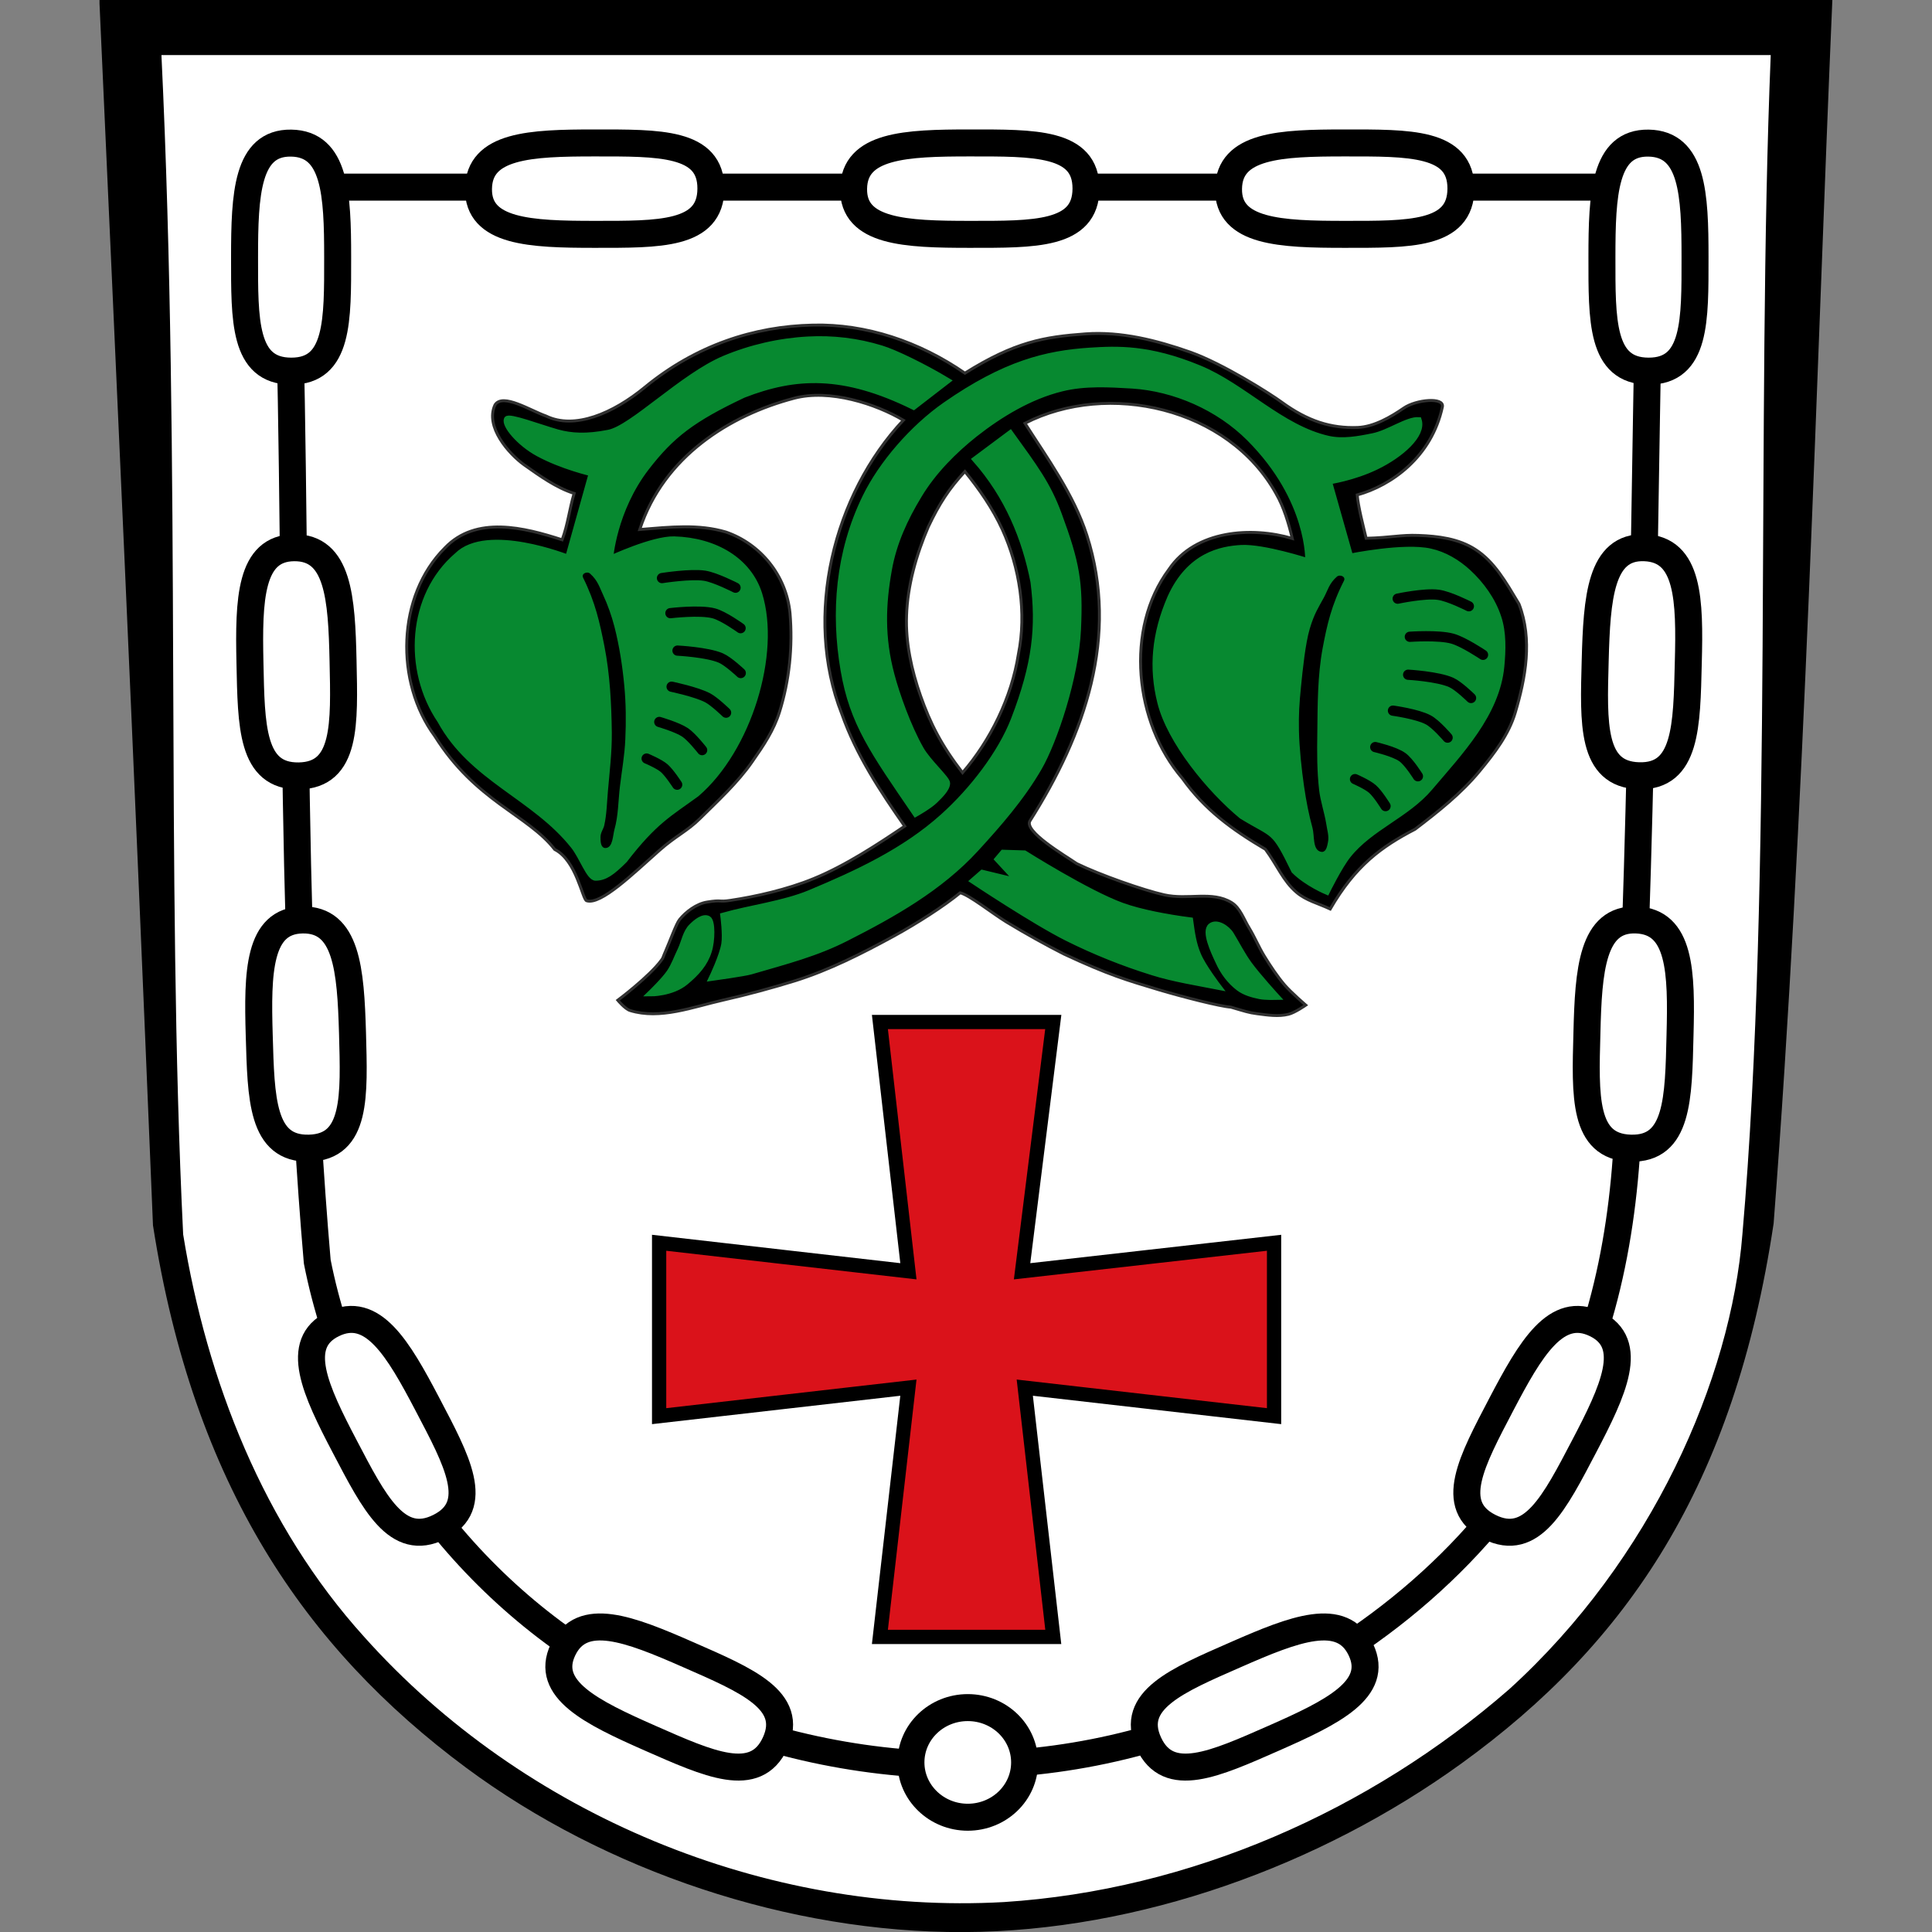 <?xml version="1.0" encoding="utf-8"?>
<!-- Generator: $$$/GeneralStr/196=Adobe Illustrator 27.6.0, SVG Export Plug-In . SVG Version: 6.00 Build 0)  -->
<svg version="1.1"
	 id="svg4171" xmlns:svg="http://www.w3.org/2000/svg" xmlns:rdf="http://www.w3.org/1999/02/22-rdf-syntax-ns#" xmlns:cc="http://creativecommons.org/ns#" xmlns:dc="http://purl.org/dc/elements/1.1/"
	 xmlns="http://www.w3.org/2000/svg" xmlns:xlink="http://www.w3.org/1999/xlink" x="0px" y="0px" viewBox="0 0 1145.5 1145.5"
	 style="enable-background:new 0 0 1145.5 1145.5;" xml:space="preserve">
<rect x="0" y="0" width="1145.5" height="1145.5" fill="#808080" stroke="none"/>
<style type="text/css">
	.st0{stroke:#000000;stroke-width:0.8;stroke-linecap:round;stroke-miterlimit:3.2;}
	.st1{fill:#FFFFFF;stroke:#000000;stroke-width:0.8;stroke-linecap:round;stroke-miterlimit:3.2;}
	.st2{fill-rule:evenodd;clip-rule:evenodd;stroke:#303030;stroke-width:1.732;stroke-miterlimit:3.2;}
	.st3{fill-rule:evenodd;clip-rule:evenodd;fill:#078930;stroke:#078930;stroke-width:3.464;stroke-miterlimit:3.2;}
	.st4{fill:none;stroke:#000000;stroke-width:6.062;stroke-linecap:round;stroke-linejoin:round;stroke-miterlimit:3.2;}
	.st5{fill-rule:evenodd;clip-rule:evenodd;stroke:#000000;stroke-width:1.702;stroke-miterlimit:3.2;}
	.st6{fill-rule:evenodd;clip-rule:evenodd;stroke:#000000;stroke-width:1.687;stroke-miterlimit:3.2;}
	.st7{fill:#DA121A;stroke:#000000;stroke-width:8.453;stroke-linecap:round;stroke-miterlimit:3.2;}
	.st8{fill:none;stroke:#000000;stroke-width:16;stroke-linecap:round;stroke-linejoin:round;stroke-miterlimit:3.2;}
	.st9{fill:#FFFFFF;stroke:#000000;stroke-width:16;stroke-linecap:round;stroke-linejoin:round;stroke-miterlimit:3.2;}
</style>
<g id="layer1" transform="translate(-0.5,380.05)">
	<path id="path4140-7" class="st0" d="M59.9-378C70.2-148.7,78.8,34.6,91.6,346.4c24,153.9,90,250.5,185.6,321.4
		c82.6,61.2,191.2,97.7,294.6,97.3c103.9-0.4,211.4-39.4,295.1-100c98.3-71.1,161.6-164.8,184.8-319.8c18.6-242,25.4-507.3,34.8-725
		H59.9L59.9-378z"/>
	<path id="path4140-7-0" class="st1" d="M108.7,351.9c14.1,86.9,47.7,172.8,107.4,238.8C310.6,696.4,454.3,756,595.8,748.1
		c110.2-7.1,216.7-53.9,299.8-126.3c84.6-76.8,131.6-184,138.4-270.2c18.3-209.9,8-486.2,16.8-699.4h-955
		C107.6-101.6,98.3,139.8,108.7,351.9L108.7,351.9z"/>
	<path id="path4259-0-9-2-5-6-5-0" class="st2" d="M382.9-150.5c-18.8,15.5-41.7,25.4-58.7,17.1c-9.2-3.2-25.6-13.8-30.2-6.6
		c-6.1,12.9,8.2,29,17.2,35.5c9.2,6.5,19.2,13.7,29.7,17c-2.9,9.7-3.6,18-7.1,27.5c-22.5-7.3-51.1-14.5-69.5,4.8
		c-28.5,28.4-29.7,79.5-6,111.6c24.3,38.7,55,46.5,71.1,67.2c12.9,6.5,16.4,29.6,18.9,30.4c8.4,2.7,27.4-15.9,43.1-29.8
		c9.8-8.7,16.4-11.3,24.1-18.9c10.2-10.1,22.4-21.3,30.9-33.6c7-10,12.9-18.8,16.3-29.7c5.8-18.6,7.9-38.5,6.2-58.5
		c-2.2-22.5-17.6-41.1-38-48.1c-16.4-4.8-32.6-3-51.1-1.5c14.2-43.4,53.5-67.8,91.4-77.8c21.3-5.7,48.8,3.4,64.9,13
		c-41.3,44-59.4,115.9-36.5,174.1c8.6,24.4,22.8,45.9,37.3,66.6c-15.6,10.5-34.9,23.3-54,31.1c-15.8,6.5-34.6,10.7-49.4,12.9
		c-7.3,1.1-4.6-0.5-13.8,1c-6.3,1-12.6,5.8-16.3,10.4c-2,2.5-5.8,13.1-8.1,18.3c-2,4.5-1.4,4.1-2.7,5.8c-7,9.6-25.8,23.7-25.8,23.7
		s4.3,5.2,7.3,6.1c17.8,5.5,37.1-2.1,55.2-6.2c14.6-3.3,28.9-7.2,42.5-11.4c20.4-6.4,39.7-16.2,58.6-26.5
		c13.7-7.5,29.8-17.8,39.4-25.7c5.4,1.3,18.8,12,27.4,17.3c11.4,6.9,23.8,13.8,34.1,19c26.8,12.5,37.4,15.5,56.3,21.2
		c14.1,4.2,36.4,9.9,42.7,10.3c8.6,2.5,10.3,3.2,15.6,3.9c6.2,0.8,12.6,1.8,18.6,0.3c3.7-0.9,10.2-5.4,10.2-5.4s-8.7-7.5-12.5-11.9
		c-4.5-5.3-8.4-11.2-12.1-17.2c-3.3-5.4-5.7-11.3-9-16.7c-3.2-5.2-5.3-11.9-10.4-15c-11.6-7.1-25.7-1.4-40-4.6
		c-12.1-2.7-38.1-11.8-51.8-18.5c-7-4.8-31.6-19.2-27.7-25.4c32.4-51.1,53-109.3,33.7-169.3c-7.8-24.3-23.7-46-36.7-66.4
		c49.1-25.2,120.6-9.5,149,41.9c4.4,7.6,7.4,17.5,9.5,26.4c-24-7.1-57.4-5-73.1,18.3c-26.3,35.3-20.4,91,7.9,123.9
		c13.5,18.9,29.8,30.6,49.3,42.1c7,9.5,10.5,18.8,18.4,25.5c5.7,4.9,13,6.6,20,9.9c15-25.8,30.3-36.9,50.3-47.3
		c13.4-10.2,27.4-21.2,38.4-34.6c8.5-10.3,17.1-21.4,21-34.5c6.1-20.5,10.4-43.4,2.2-64.5c-7.8-13-14.5-25-25.9-32.3
		c-9.9-6.4-22.1-7.9-33.8-8.3c-10.3-0.4-16,1.3-30.9,1.7c-1.8-7.6-4.7-18.6-5.3-25.7c20.3-5.6,44.1-22.5,50.5-52.2
		c1.3-5.9-15.5-4.4-22.9,0.7c-7.4,5.1-17.5,11.1-27.3,11.5c-15.8,0.6-29.6-3.7-45.2-15.1c-6.7-4.9-34.9-22.8-54.2-29.6
		c-19.9-7-41-12.3-61.9-10.8c-24.9,1.8-42,4.8-71.6,23.3c-27-18.7-58.8-29.3-90.1-28.5C447.4-186.6,413-175.2,382.9-150.5
		L382.9-150.5z M572.6-100.5c8.4,10.3,16.5,21.9,22.2,34.4c10.2,22.4,14.5,49.4,9.5,74c-4,25.6-16.7,51.3-33.1,70.2
		c-12.4-16-19.1-29.1-24.9-45.6c-5.3-15.1-8.9-31.4-8.3-47.5c0.6-18.1,5.8-36.2,12.9-52.7C557.4-81.4,563.1-90.2,572.6-100.5z"/>
	<path id="path4259-0-9-2-5-0-0-4-9" class="st3" d="M562.3-154.3c-13.8-8.3-31.2-16.8-39.2-19.2c-14.3-4.4-28.9-6.1-43.5-5.3
		c-16.9,0.9-34,4.8-49.7,11.4c-24.8,10.5-54.7,41.3-68.6,43.9c-13.2,2.6-22.1,2-30.2-0.2c-10.6-3-29-10-30.1-7.8
		c-1.6,3.4,7.3,14.2,18.5,20.3c14.3,7.8,31.8,11.8,31.8,11.8l-14,50c0,0-47.9-19.1-65.8-1.3c-27.8,23.8-30.4,67.8-10,97.9
		c18.8,34.5,55.6,44.9,79,74.3c5.2,6.5,9.3,19,13.2,18.9c5.4-0.1,9.5-2.9,17.1-10.5c17.8-23.1,26.5-27.4,42.7-39.2
		c30.9-26.5,48.2-83.3,37.2-118.5c-6.2-19.8-26-31.8-50.5-32.5c-12.7-0.3-37.9,11.5-37.9,11.5s2-28.6,21.4-53.9
		c14.9-19.3,27.3-28.9,57.6-43.2c30.8-12,59.3-13.4,100.9,7.1L562.3-154.3z M562.1,84.3c0-2.6-11.4-12.7-15.6-20.2
		c-7.7-13.5-14.4-32.8-17.3-43.7c-6.1-22.6-5.3-42.2-1.6-62.8c2.8-15.7,9.3-30,17.8-44c8.6-14.3,20.9-26.5,33.1-36.2
		c15-11.8,32.7-22.5,51.5-27.1c13.7-3.4,28.2-2.5,41.8-1.7c25.1,1.6,51.1,12.9,69.4,31.2c36.5,36.6,34.9,72.9,34.9,72.9
		s-26.5-8.6-39.7-7.9c-11.8,0.7-30.6,4.2-42,29.4c-9.4,21.6-11.1,41.8-6,62.1c5.7,23.1,29.3,51.8,48.3,67.5
		c19.9,12.2,18.8,7.1,31.1,32.4c7.6,7.6,19.4,12.5,19.4,12.5s7.4-15.1,12.6-21.6c13.2-16.6,34.8-23.9,48.5-40.1
		c17.8-21,39.7-43.7,42.4-71.9c0.9-9.4,1.3-20-1.8-29.2c-3.4-10.3-10.1-19.5-17.9-26.7c-6.4-5.9-14.2-10.5-22.5-12.3
		c-15.5-3.5-47.4,3-47.4,3l-12.6-44.5c0,0,14.4-2.1,28-8.7c14.5-7,28.1-18.9,25.2-27.7c-6.6-0.5-17.7,7.6-27,9.5
		c-8.7,1.8-17.9,3.5-26.6,1.6c-28.1-6.3-50.3-31.1-76.7-41.9c-29.8-12.3-48.7-11.4-64.6-10.4c-26,1.7-50.5,7.7-85.7,32.2
		c-19.5,13.6-37.9,34.9-47.5,54.6c-16.1,32.9-18.8,68.6-13,102.6c5.4,31.7,17.6,48.4,42.8,85.3c0,0,8.2-4.6,11.5-7.9
		C557.7,91.8,562.1,87.7,562.1,84.3L562.1,84.3z M706.2,165.6c-13.3-1.7-29.5-4.7-40.5-8.7c-20.4-7.4-57.8-31-57.8-31l-12.7-0.4
		l-3.3,3.9l12.1,13.1l-21.1-5.1l-5.5,4.8c0,0,36.3,24.2,55.7,33.9c16.4,8.2,33.4,15,50.8,20.4c12,3.8,26.8,6.2,39.1,8.6
		c0,0-9.2-12-12.1-19C708.2,179.8,707.3,173.6,706.2,165.6L706.2,165.6z M735,205.8c3.6,2.7,8.1,3.9,12.4,4.8
		c3.3,0.7,10.2,0.5,10.2,0.5s-11.5-12.6-16.5-19.5c-4-5.5-7.1-11.7-10.7-17.6c-2.4-3.9-8.6-7.8-12-5c-3.9,3.1,1.4,14.7,4.5,21.2
		C725.6,196.3,729.8,201.9,735,205.8L735,205.8z M420.4,164.7c-2.9-1.6-7.2,1.9-9.8,4.5c-3.6,3.5-4.4,9.2-6.6,13.9
		c-2.2,4.5-3.8,9.3-6.6,13.4c-3.2,4.7-11.3,12.5-11.3,12.5s12.8,0.1,21-6.8c6.6-5.5,11.4-10.9,13.7-18.3
		C422.8,177.8,423,166.1,420.4,164.7z M422.5,199.8c0,0,19.4-2.7,23.1-3.8c21.6-6.3,38.9-10.7,56.9-19.9
		c27.4-13.9,55.3-29.6,76.5-52.7c13.2-14.4,27.2-30.3,37.6-48.3c9-15.6,21.8-53.5,23.1-81.9c1.3-27.9-0.8-39.6-11.4-68.3
		c-6.5-17.7-14.1-27.7-28.8-48.1l-20.8,15.5C597.9-86,608.1-61,613.2-35.1c3.4,26.7,1.2,48.5-11.6,81.7
		c-7.8,20.1-24.6,41.9-42.1,57.6c-22.8,20.5-51.1,33.6-78.9,45.2c-15.4,6.4-35.4,8.9-51.3,13.4c0,0,1.5,11.2,0.6,16.8
		C428.8,186.7,422.5,199.8,422.5,199.8L422.5,199.8z"/>
	<path id="path4336-1" class="st4" d="M383.9,69.7c0,0,7.4,3.1,10.4,5.7c3.1,2.7,7.7,9.8,7.7,9.8"/>
	<path id="path4338-6" class="st4" d="M391.4,48c0,0,10.7,3.1,15.3,6.2c4,2.7,10.1,10.5,10.1,10.5"/>
	<path id="path4340-8" class="st4" d="M398.7,27.1c0,0,14.8,3.1,21.4,6.6c4.1,2.2,10.9,8.8,10.9,8.8"/>
	<path id="path4342-2" class="st4" d="M402.2,5.7c0,0,17.7,0.9,25.7,4.4c4.4,1.9,11.8,8.9,11.8,8.9"/>
	<path id="path4344-2" class="st4" d="M398-16.5c0,0,17.4-2.1,25.7,0.1c5.8,1.5,15.9,8.8,15.9,8.8"/>
	<path id="path4350-5" class="st4" d="M393-37.3c0,0,17-2.7,25.3-1.4c6.4,1,18.3,7.1,18.3,7.1"/>
	<path id="path4478-4" class="st5" d="M346.9-38.1c7.5,15.1,10,27,12.8,41c3.3,16.9,4.2,34.3,4.4,51.5c0.1,11.6-1.3,23.1-2.3,34.6
		c-0.6,6.8-0.7,13.8-2.2,20.5c-0.5,2.3-2.2,4.3-2.2,6.7c0,2,0,5.6,1.9,5.7c3.7,0.2,3.7-6.7,4.7-10.4c2.3-8.1,2.2-16.8,3.2-25.2
		c1.1-9.3,2.8-18.6,3.2-28c0.5-10.6,0.4-21.2-0.6-31.7c-1.1-11.7-2.9-23.4-5.8-34.8c-1.7-6.5-3.9-12.8-6.7-18.8
		c-2.1-4.4-3-8.3-7.6-12.4C348.8-40.2,346.3-39.4,346.9-38.1L346.9-38.1z"/>
	<path id="path4336-0-2" class="st4" d="M803.9,81.9c0,0,7.4,3.2,10.4,5.9c3.2,2.8,7.7,10.1,7.7,10.1"/>
	<path id="path4338-9-0" class="st4" d="M815.9,62.9c0,0,11.4,2.6,16.1,6c3.9,2.8,9.2,11.3,9.2,11.3"/>
	<path id="path4340-2-4" class="st4" d="M826.4,41.3c0,0,14.6,2,21,5.5c4.5,2.4,11.4,10.5,11.4,10.5"/>
	<path id="path4342-9-9" class="st4" d="M835.4,20c0,0,17.6,1,25.6,4.6c4.4,2,11.7,9.2,11.7,9.2"/>
	<path id="path4344-5-6" class="st4" d="M836.4-2.5c0,0,17-1.2,25.2,1.1c6.6,1.8,18.2,9.6,18.2,9.6"/>
	<path id="path4350-8-6" class="st4" d="M829.2-25.1c0,0,16-3.4,24-2.3c6.4,0.8,18.2,6.8,18.2,6.8"/>
	<path id="path4478-3-8" class="st6" d="M796.7-36.3C789.1-21.5,786.5-9.8,783.9,4c-3.1,16.6-3,33.7-3.2,50.6
		c-0.2,11.3-0.2,22.7,1.1,34c0.8,6.7,3.1,13.2,4.2,19.9c0.5,3.6,1.8,7.3,1,10.8c-0.4,1.9-0.9,5.1-2.8,4.9c-4.7-0.4-3.4-9-4.7-13.6
		c-2.2-8.1-3.6-15.2-5-24.7c-1.4-9.6-2.8-22.8-3-32.6c-0.2-9.8,0.2-15.9,1.2-26s2.6-25.7,5.2-34.4c2.6-8.8,5.1-12.4,8.3-18.3
		c2.3-4.2,3-8.2,7.6-12.2C794.8-38.4,797.3-37.6,796.7-36.3L796.7-36.3z"/>
	<path id="rect4976" class="st7" d="M522.2,225.9l16.9,147.8l-147.8-16.9v102.8l147.8-16.9l-16.9,147.8H625l-16.9-147.8l147.8,16.9
		V356.8l-149.4,16.9L625,225.9H522.2z"/>
	<path id="path4140-7-0-6-5" class="st8" d="M170.1-259.8c8,209.2,0.5,419.1,18.5,627.8c21.1,106.7,93.6,202.9,192.6,252.2
		c108.3,57,243.8,62.4,355.1,10.5c77.2-34.1,145.5-91.2,185.7-165.1c32.7-60.2,43.5-129.2,44.2-196.6c8.7-179.3,9-358.8,13.1-538.1
		c-269.8,0-539.7,0-809.5,0C169.9-266.1,170-262.9,170.1-259.8L170.1-259.8z"/>
	<path id="path5132-9" class="st9" d="M422-268.2c-0.1,27.7-30.8,27.1-68.9,27.1s-69.3-1.3-68.9-27.1c0.4-25.8,30.8-27.1,68.9-27.1
		S422.1-295.9,422-268.2L422-268.2z"/>
	<path id="path5132-4-6" class="st9" d="M644.4-268.2c-0.1,27.7-30.8,27.1-68.9,27.1s-69.3-1.3-68.9-27.1s30.8-27.1,68.9-27.1
		C613.5-295.3,644.5-295.9,644.4-268.2L644.4-268.2z"/>
	<path id="path5132-4-5-4" class="st9" d="M866.7-268.2c-0.1,27.7-30.8,27.1-68.9,27.1s-69.3-1.3-68.9-27.1s30.8-27.1,68.9-27.1
		C835.9-295.3,866.8-295.9,866.7-268.2L866.7-268.2z"/>
	<path id="path5132-7-44" class="st9" d="M173.1-160c-28.2-0.1-27.6-30.3-27.6-67.6s1.4-68,27.6-67.6s27.6,30.3,27.6,67.6
		S201.3-159.9,173.1-160z"/>
	<path id="path5132-7-4-7" class="st9" d="M977.9-160c-28.2-0.1-27.6-30.3-27.6-67.6s1.4-68,27.6-67.6s27.6,30.3,27.6,67.6
		S1006.1-159.9,977.9-160z"/>
	<path id="path5132-7-49-42" class="st9" d="M177.7,80c-28.2,0.4-28.2-29.7-29-67.1s0-68,26.2-68.2s28.2,29.7,29,67.1
		C204.7,49.1,206,79.5,177.7,80L177.7,80z"/>
	<path id="path5132-7-49-4-60" class="st9" d="M972.2,79.9C944,79.1,945.3,49,946.3,11.7s3.1-68,29.3-67c26.2,1,26.9,30.9,25.9,68.3
		C1000.6,50.3,1000.4,80.7,972.2,79.9z"/>
	<path id="path5132-7-49-2-5" class="st9" d="M183.8,300.7c-28.2,0.7-28.5-29.5-29.6-66.9c-1.1-37.3-0.6-68,25.7-68.4
		c26.2-0.4,28.5,29.5,29.6,66.9C210.5,269.7,212,300,183.8,300.7L183.8,300.7z"/>
	<path id="path5132-7-49-4-6-2" class="st9" d="M967.3,300.7c-28.2-0.8-26.9-30.9-25.9-68.3c0.9-37.3,3.1-68,29.3-67
		c26.2,1,26.9,30.9,25.9,68.3C995.7,271.1,995.5,301.5,967.3,300.7z"/>
	<path id="path5132-7-49-2-8-7" class="st9" d="M261,525.3c-25.1,12.6-38.7-14.5-56.1-47.7c-17.4-33.2-30.5-61.1-7-72.6
		c23.5-11.5,38.7,14.5,56.1,47.7S286.2,512.7,261,525.3z"/>
	<path id="path5132-7-49-2-8-4-2" class="st9" d="M883.6,525.3c25.1,12.6,38.7-14.5,56.1-47.7c17.4-33.2,30.5-61.1,7-72.6
		c-23.5-11.5-38.7,14.5-56.1,47.7C873.2,486,858.5,512.7,883.6,525.3z"/>
	<path id="path5132-7-49-2-8-1-4" class="st9" d="M460.1,653.4c-11.6,25.2-39.4,12.4-74.2-2.9c-34.7-15.3-62.7-29-51.6-52.4
		c11.1-23.4,39.4-12.4,74.2,2.9C443.2,616.2,471.7,628.1,460.1,653.4L460.1,653.4z"/>
	<path id="path5132-7-49-2-8-1-8-9" class="st9" d="M681.6,653.4c11.6,25.2,39.4,12.4,74.2-2.9c34.7-15.3,62.7-29,51.6-52.4
		c-11.1-23.4-39.4-12.4-74.2,2.9C698.5,616.2,670,628.1,681.6,653.4z"/>
	<path id="path5303-9" class="st9" d="M608,664.9c0,18-15.1,32.5-33.7,32.5s-33.7-14.6-33.7-32.5c0-18,15.1-32.5,33.7-32.5
		S608,646.9,608,664.9z"/>
</g>
</svg>
